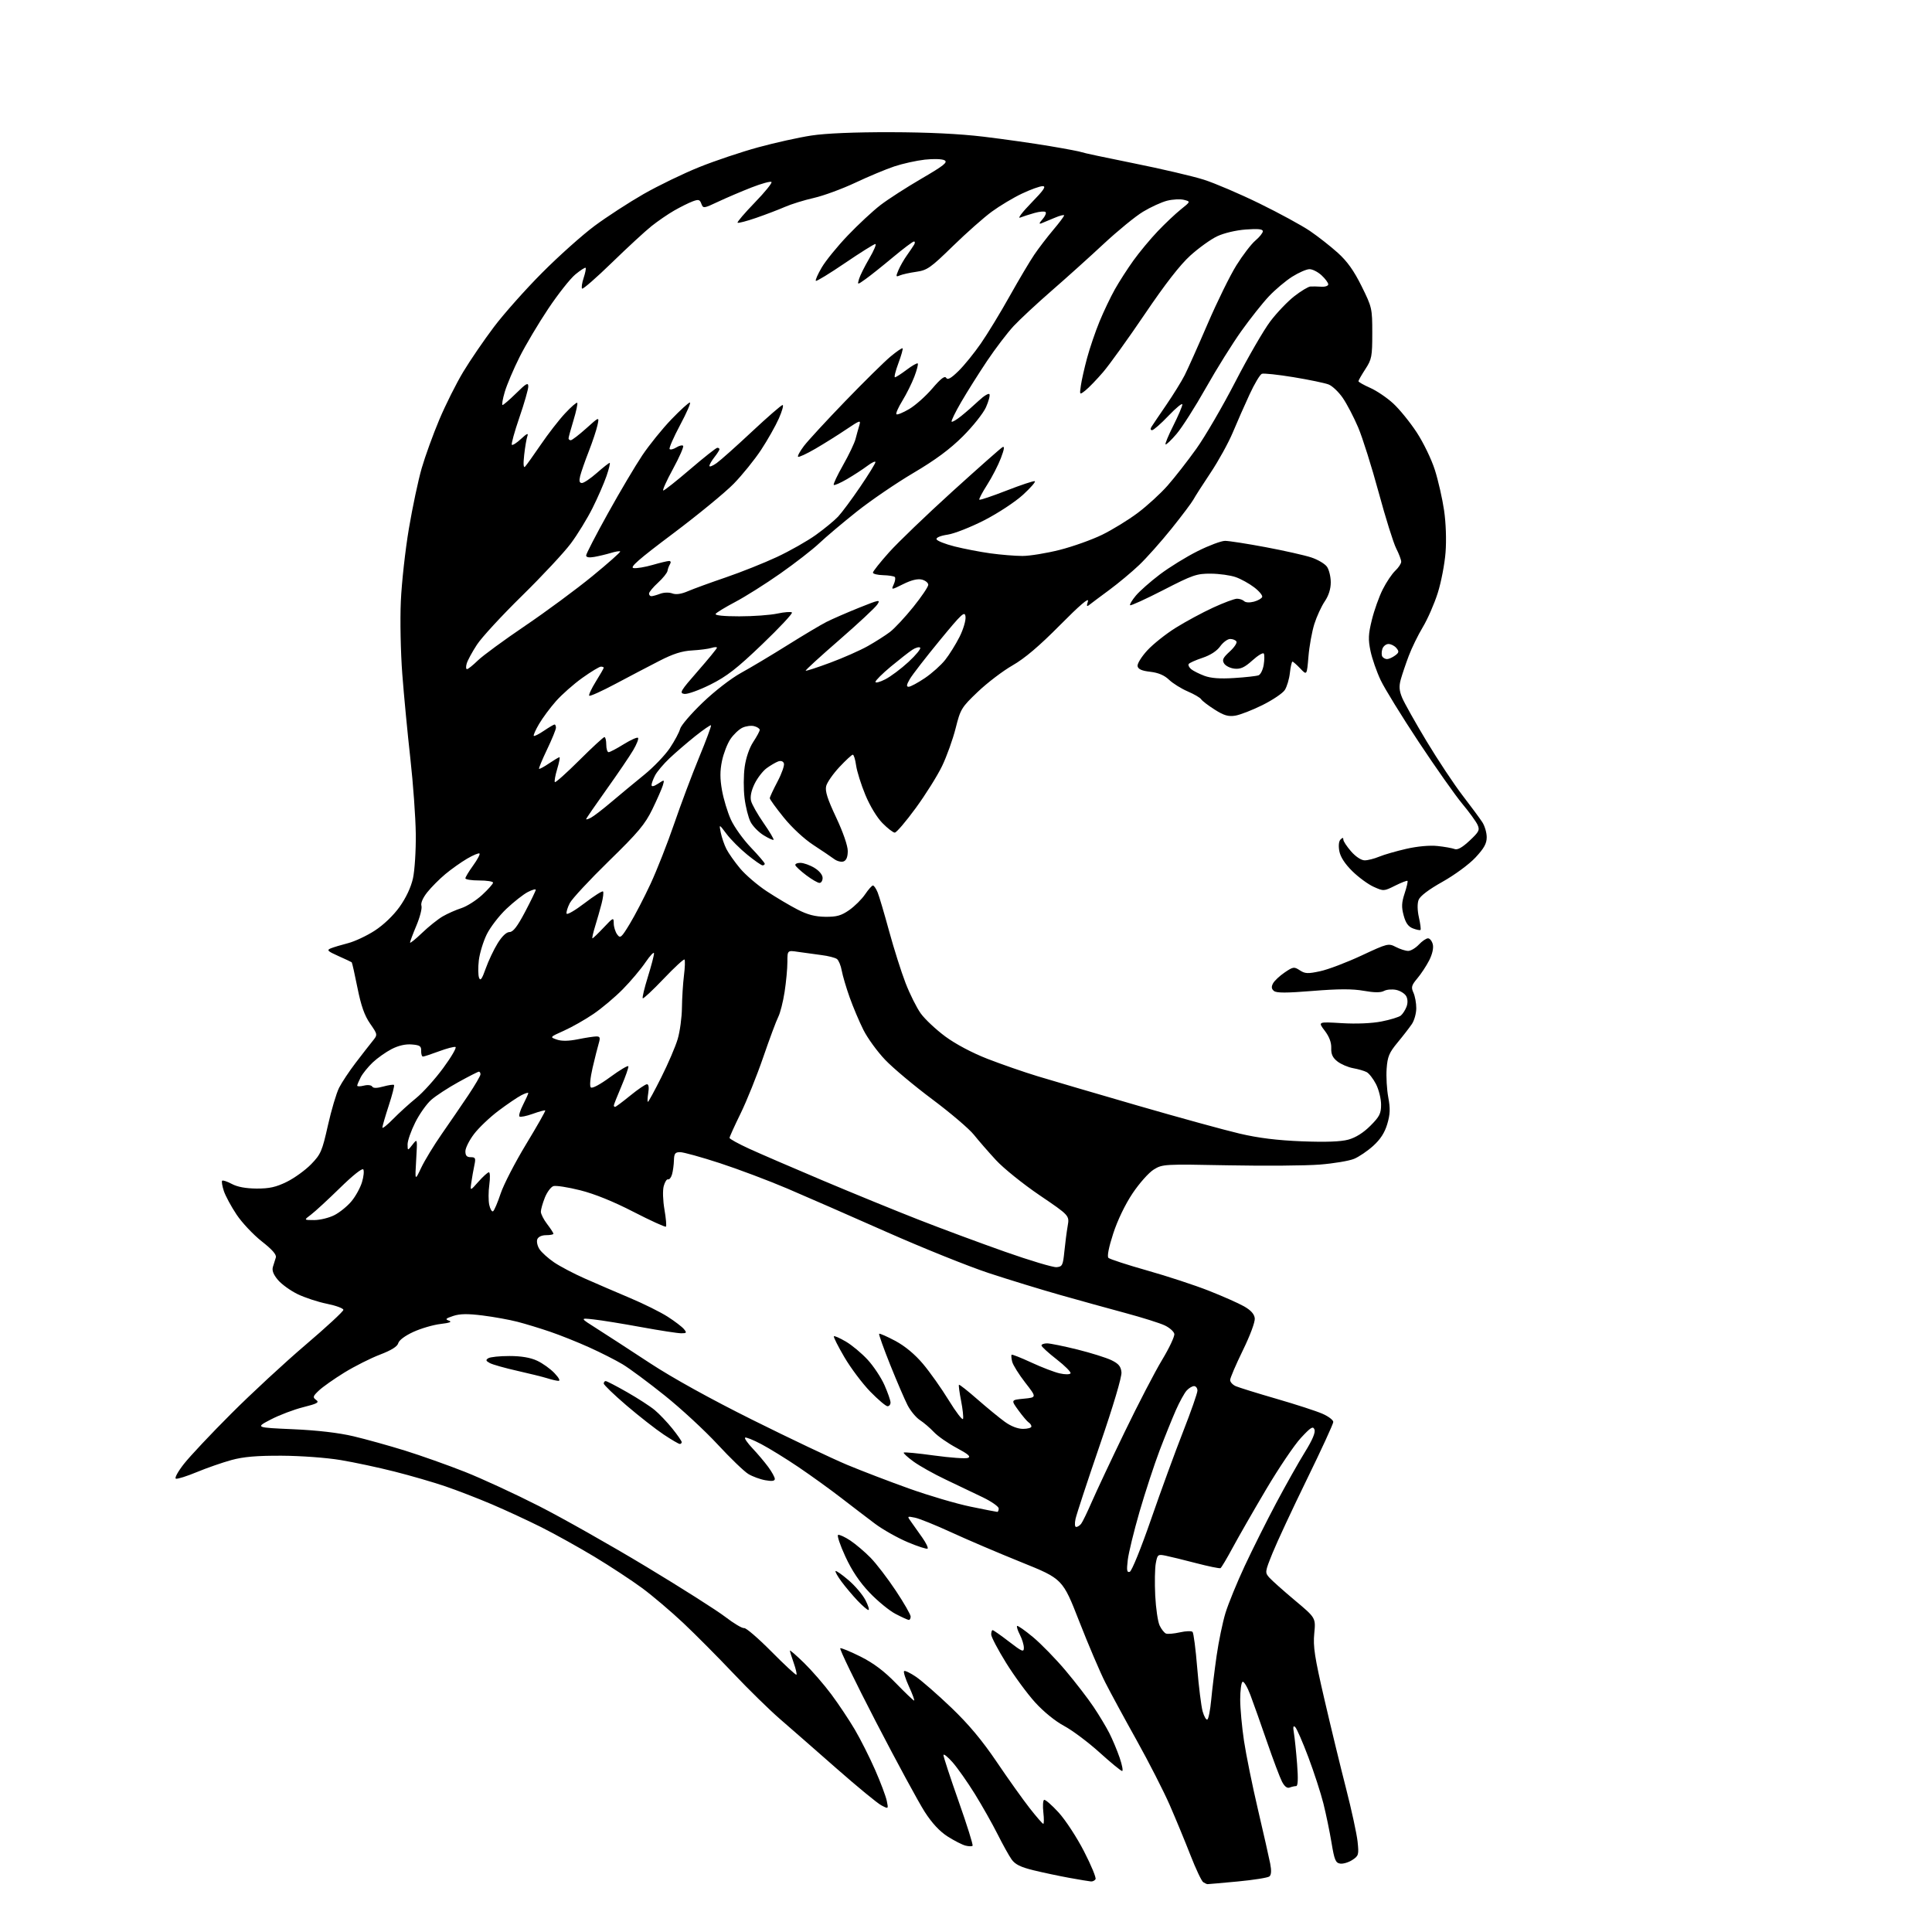 <?xml version="1.0" encoding="UTF-8" standalone="no"?>
<svg 
  version="1.1" 
  xmlns="http://www.w3.org/2000/svg" 
  xmlns:xlink="http://www.w3.org/1999/xlink" 
  xmlns:svg="http://www.w3.org/2000/svg"
  xmlns:rdf="http://www.w3.org/1999/02/22-rdf-syntax-ns#"
  xmlns:cc="http://creativecommons.org/ns#"
  xmlns:dc="http://purl.org/dc/elements/1.1/"
  viewBox="0 0 768 768"
  width="768"
  height="768"
>
<style>svg {background-color: white; }</style>"
<path stroke="none" fill="black" fill-rule="evenodd" d="M480.00,748.98C479.73,748.97 478.97,748.63 478.31,748.21C477.66,747.80 475.37,742.97 473.23,737.48C471.09,731.99 467.37,723.00 464.97,717.50C462.56,712.00 456.65,700.42 451.82,691.77C446.99,683.12 441.38,672.77 439.35,668.77C437.32,664.77 432.67,653.88 429.03,644.57C422.41,627.63 422.41,627.63 405.95,620.99C396.90,617.34 384.40,612.01 378.16,609.13C371.93,606.26 365.41,603.63 363.68,603.29C360.53,602.66 360.53,602.66 362.28,605.08C363.24,606.41 365.21,609.20 366.66,611.27C368.11,613.34 369.05,615.29 368.74,615.59C368.44,615.89 364.89,614.75 360.85,613.05C356.81,611.34 350.96,608.05 347.86,605.73C344.76,603.40 338.69,598.77 334.36,595.42C330.04,592.08 322.43,586.59 317.45,583.22C312.47,579.85 305.76,575.72 302.55,574.03C299.34,572.34 296.47,571.20 296.17,571.50C295.87,571.79 297.22,573.72 299.16,575.77C301.11,577.82 303.89,581.12 305.35,583.09C306.81,585.07 308.00,587.23 308.00,587.89C308.00,588.73 306.87,588.89 304.25,588.42C302.19,588.06 299.14,586.94 297.48,585.94C295.82,584.94 290.31,579.63 285.24,574.15C280.16,568.66 270.72,559.93 264.25,554.75C257.79,549.57 250.25,543.98 247.50,542.33C244.75,540.68 238.77,537.65 234.22,535.60C229.66,533.54 222.69,530.75 218.72,529.40C214.75,528.04 208.91,526.26 205.74,525.44C202.58,524.62 196.35,523.49 191.89,522.93C185.90,522.18 182.85,522.22 180.16,523.11C177.12,524.12 176.85,524.42 178.47,524.99C179.81,525.46 178.78,525.87 175.13,526.30C172.22,526.64 167.36,528.06 164.33,529.45C161.03,530.96 158.61,532.76 158.31,533.94C157.96,535.26 155.60,536.74 151.06,538.48C147.36,539.89 140.99,543.10 136.91,545.60C132.84,548.11 128.28,551.32 126.78,552.74C124.34,555.05 124.23,555.45 125.67,556.50C127.02,557.49 126.18,557.96 120.54,559.38C116.83,560.31 111.03,562.51 107.65,564.27C101.50,567.48 101.50,567.48 116.50,568.14C126.21,568.57 134.67,569.56 140.50,570.94C145.45,572.11 154.68,574.68 161.00,576.64C167.32,578.61 178.03,582.41 184.79,585.08C191.56,587.76 204.80,593.87 214.22,598.67C223.65,603.47 242.80,614.29 256.78,622.72C270.76,631.14 284.97,640.17 288.34,642.76C291.72,645.36 295.08,647.35 295.80,647.19C296.52,647.02 301.40,651.22 306.65,656.52C311.89,661.82 316.37,665.96 316.60,665.73C316.83,665.50 316.34,663.39 315.51,661.03C314.68,658.68 314.00,656.48 314.00,656.16C314.00,655.83 316.53,658.03 319.62,661.03C322.70,664.04 327.58,669.65 330.44,673.50C333.31,677.35 337.51,683.65 339.78,687.50C342.05,691.35 345.68,698.55 347.85,703.50C350.03,708.45 352.11,714.00 352.50,715.83C353.19,719.15 353.19,719.15 350.35,717.65C348.78,716.83 340.75,710.22 332.50,702.97C324.25,695.71 314.12,686.86 310.00,683.29C305.88,679.72 297.53,671.55 291.45,665.12C285.37,658.70 276.44,649.71 271.61,645.16C266.78,640.61 259.44,634.38 255.31,631.32C251.17,628.27 242.65,622.67 236.38,618.88C230.10,615.10 220.58,609.80 215.23,607.12C209.88,604.44 201.00,600.33 195.50,597.98C190.00,595.64 181.68,592.42 177.00,590.83C172.32,589.23 163.29,586.61 156.93,585.00C150.57,583.38 140.89,581.31 135.43,580.40C129.80,579.46 119.65,578.71 112.00,578.67C102.02,578.63 96.80,579.08 92.00,580.39C88.42,581.37 82.24,583.52 78.26,585.17C74.28,586.82 70.53,588.01 69.91,587.80C69.30,587.60 70.72,584.98 73.08,581.97C75.43,578.96 83.91,569.94 91.93,561.93C99.94,553.91 113.25,541.60 121.50,534.57C129.75,527.54 136.50,521.30 136.50,520.69C136.50,520.09 133.57,519.00 130.00,518.28C126.42,517.56 121.16,515.83 118.30,514.44C115.43,513.04 111.91,510.50 110.47,508.78C108.66,506.63 108.05,505.03 108.49,503.59C108.84,502.44 109.36,500.77 109.65,499.88C110.00,498.77 108.25,496.75 104.05,493.46C100.69,490.81 96.18,486.03 94.05,482.83C91.91,479.63 89.63,475.40 88.98,473.44C88.33,471.47 88.03,469.64 88.31,469.36C88.59,469.08 90.32,469.66 92.16,470.64C94.36,471.82 97.72,472.44 102.00,472.47C107.09,472.49 109.70,471.91 114.00,469.80C117.03,468.31 121.38,465.16 123.68,462.80C127.53,458.83 128.05,457.63 130.35,447.37C131.72,441.25 133.73,434.50 134.81,432.37C135.90,430.24 138.85,425.80 141.37,422.50C143.89,419.20 146.90,415.33 148.06,413.90C150.17,411.30 150.17,411.30 147.12,406.90C144.89,403.68 143.54,399.85 142.09,392.64C141.01,387.22 139.98,382.66 139.81,382.52C139.64,382.38 137.25,381.26 134.50,380.03C130.20,378.11 129.78,377.68 131.50,376.98C132.60,376.54 135.67,375.61 138.33,374.93C140.99,374.25 145.77,372.01 148.95,369.95C152.46,367.68 156.34,363.97 158.82,360.52C161.40,356.91 163.36,352.74 164.16,349.16C164.85,346.05 165.36,338.10 165.28,331.50C165.20,324.90 164.23,311.40 163.12,301.50C162.01,291.60 160.57,276.52 159.92,268.00C159.26,259.35 159.00,246.53 159.34,239.00C159.67,231.57 161.11,218.58 162.54,210.12C163.97,201.65 166.26,190.85 167.63,186.12C169.00,181.38 172.16,172.68 174.64,166.79C177.13,160.89 181.41,152.34 184.16,147.79C186.91,143.23 192.38,135.22 196.32,130.00C200.25,124.78 208.88,115.07 215.49,108.44C222.09,101.80 231.48,93.42 236.34,89.80C241.21,86.19 249.98,80.49 255.84,77.13C261.71,73.78 271.64,68.97 277.93,66.44C284.21,63.91 294.79,60.36 301.43,58.55C308.07,56.74 317.55,54.63 322.50,53.88C328.24,53.00 339.66,52.52 354.00,52.55C368.87,52.58 381.42,53.19 391.00,54.34C398.98,55.30 410.87,56.99 417.43,58.10C424.00,59.20 429.65,60.29 430.00,60.50C430.35,60.72 439.63,62.69 450.62,64.90C461.61,67.10 474.18,70.04 478.55,71.43C482.92,72.82 492.89,77.08 500.70,80.91C508.51,84.73 517.51,89.63 520.70,91.80C523.89,93.97 528.86,97.86 531.75,100.46C535.54,103.87 538.17,107.55 541.25,113.76C545.40,122.15 545.50,122.58 545.50,132.42C545.50,141.72 545.29,142.83 542.75,146.73C541.24,149.06 540.00,151.22 540.00,151.54C540.00,151.85 542.09,153.04 544.64,154.17C547.19,155.29 551.32,158.08 553.80,160.36C556.29,162.64 560.50,167.82 563.16,171.87C565.85,175.98 569.06,182.62 570.41,186.89C571.74,191.10 573.38,198.31 574.05,202.92C574.77,207.87 575.01,214.68 574.63,219.60C574.28,224.17 572.89,231.42 571.53,235.71C570.18,239.99 567.51,246.09 565.61,249.25C563.71,252.41 561.18,257.58 559.99,260.75C558.80,263.91 557.38,268.11 556.83,270.09C556.07,272.85 556.20,274.54 557.39,277.40C558.25,279.44 562.61,287.21 567.09,294.66C571.58,302.11 578.00,311.79 581.37,316.18C584.74,320.57 588.29,325.36 589.24,326.83C590.20,328.30 590.99,330.98 590.99,332.79C591.00,335.32 589.95,337.20 586.51,340.89C583.99,343.59 578.24,347.81 573.42,350.52C567.91,353.61 564.50,356.20 563.92,357.72C563.36,359.18 563.41,361.86 564.04,364.68C564.61,367.20 564.89,369.44 564.67,369.66C564.46,369.88 563.11,369.61 561.69,369.07C559.82,368.36 558.79,366.93 557.98,363.91C557.07,360.56 557.15,358.82 558.36,355.14C559.20,352.61 559.71,350.37 559.50,350.17C559.30,349.96 557.09,350.82 554.59,352.06C550.12,354.30 550.00,354.30 546.05,352.52C543.84,351.53 540.02,348.72 537.55,346.29C534.62,343.40 532.84,340.65 532.41,338.36C532.01,336.23 532.19,334.41 532.87,333.73C533.71,332.89 534.00,332.90 534.00,333.77C534.00,334.41 535.40,336.52 537.10,338.47C538.95,340.57 541.13,342.00 542.48,342.00C543.73,342.00 546.33,341.34 548.24,340.54C550.16,339.74 555.02,338.34 559.05,337.42C563.48,336.41 568.36,335.97 571.43,336.30C574.22,336.59 577.26,337.14 578.20,337.50C579.37,337.97 581.22,336.94 584.16,334.20C587.95,330.65 588.30,329.96 587.34,327.86C586.75,326.56 584.02,322.80 581.27,319.50C578.52,316.20 570.75,305.18 564.00,295.00C557.26,284.82 550.44,273.76 548.85,270.41C547.26,267.06 545.44,261.84 544.80,258.80C543.84,254.18 543.92,252.14 545.34,246.39C546.27,242.60 548.21,237.16 549.66,234.29C551.10,231.42 553.35,228.08 554.64,226.87C555.94,225.65 557.00,224.04 557.00,223.29C557.00,222.53 556.11,220.17 555.02,218.03C553.92,215.89 550.78,205.85 548.03,195.71C545.28,185.57 541.62,173.95 539.89,169.89C538.16,165.82 535.41,160.56 533.78,158.19C532.16,155.82 529.63,153.42 528.16,152.84C526.70,152.27 520.43,150.96 514.23,149.94C508.03,148.92 502.36,148.31 501.61,148.59C500.87,148.88 498.66,152.58 496.71,156.81C494.75,161.04 491.75,167.85 490.04,171.95C488.32,176.05 484.35,183.25 481.21,187.95C478.07,192.65 475.00,197.45 474.39,198.60C473.77,199.76 469.88,204.94 465.74,210.10C461.59,215.27 455.79,221.79 452.85,224.59C449.91,227.39 444.57,231.84 441.00,234.48C437.43,237.11 433.87,239.77 433.11,240.38C431.96,241.29 431.85,241.04 432.48,238.99C432.98,237.35 429.20,240.58 421.36,248.50C413.12,256.82 407.34,261.73 402.50,264.50C398.65,266.70 392.45,271.43 388.70,275.00C382.18,281.22 381.81,281.84 379.88,289.50C378.77,293.90 376.35,300.65 374.50,304.50C372.65,308.35 367.92,315.89 364.00,321.25C360.08,326.61 356.34,330.99 355.68,330.98C355.03,330.97 352.82,329.27 350.78,327.19C348.59,324.97 345.79,320.33 343.98,315.95C342.28,311.85 340.64,306.59 340.31,304.25C339.99,301.91 339.40,300.00 339.00,300.00C338.60,300.00 336.21,302.21 333.68,304.91C331.15,307.62 328.78,311.02 328.42,312.47C327.92,314.45 328.91,317.58 332.38,324.95C335.13,330.79 337.00,336.20 337.00,338.28C337.00,340.61 336.45,342.00 335.35,342.42C334.45,342.77 332.76,342.35 331.60,341.49C330.45,340.63 326.71,338.11 323.30,335.88C319.68,333.52 314.78,328.97 311.55,324.97C308.50,321.20 306.00,317.75 306.00,317.30C306.00,316.86 307.39,313.88 309.08,310.67C310.77,307.46 311.91,304.21 311.61,303.44C311.28,302.57 310.40,302.29 309.29,302.70C308.30,303.07 306.26,304.27 304.75,305.37C303.23,306.48 301.08,309.28 299.95,311.59C298.63,314.32 298.14,316.71 298.56,318.37C298.91,319.78 301.16,323.74 303.55,327.18C305.94,330.62 307.72,333.61 307.50,333.83C307.28,334.05 305.50,333.23 303.53,332.02C301.56,330.80 299.23,328.42 298.36,326.72C297.48,325.03 296.40,320.76 295.97,317.24C295.53,313.72 295.56,308.13 296.03,304.81C296.54,301.18 297.90,297.24 299.44,294.91C300.85,292.78 302.00,290.64 302.00,290.14C302.00,289.64 301.01,288.97 299.80,288.66C298.59,288.34 296.47,288.63 295.09,289.29C293.71,289.96 291.57,291.99 290.35,293.81C289.12,295.63 287.61,299.54 287.00,302.49C286.18,306.45 286.18,309.52 287.01,314.18C287.63,317.66 289.21,322.88 290.53,325.78C291.84,328.69 295.41,333.68 298.46,336.87C301.51,340.07 304.00,342.98 304.00,343.34C304.00,343.70 303.61,344.00 303.13,344.00C302.66,344.00 299.92,342.09 297.04,339.75C294.16,337.41 290.46,333.70 288.81,331.50C285.81,327.50 285.81,327.50 286.52,331.00C286.92,332.93 287.92,335.85 288.76,337.50C289.59,339.15 292.03,342.61 294.18,345.19C296.32,347.76 301.10,351.86 304.79,354.29C308.48,356.72 313.98,359.99 317.00,361.54C321.01,363.61 324.01,364.39 328.08,364.44C332.61,364.49 334.41,363.98 337.58,361.77C339.74,360.26 342.57,357.45 343.88,355.52C345.19,353.58 346.60,352.00 347.01,352.00C347.42,352.00 348.26,353.24 348.88,354.75C349.49,356.26 351.54,363.18 353.43,370.12C355.32,377.05 358.26,386.34 359.97,390.76C361.67,395.17 364.41,400.64 366.05,402.91C367.70,405.18 372.07,409.28 375.77,412.02C379.86,415.04 386.42,418.52 392.50,420.89C398.00,423.03 407.00,426.16 412.50,427.83C418.00,429.50 435.89,434.75 452.25,439.49C468.62,444.23 486.85,449.24 492.75,450.62C500.29,452.39 507.68,453.30 517.50,453.69C527.01,454.06 532.94,453.85 535.98,453.02C538.90,452.22 541.95,450.31 544.73,447.53C548.39,443.87 549.00,442.67 549.00,439.09C549.00,436.80 548.10,433.15 547.00,430.99C545.89,428.83 544.21,426.66 543.25,426.17C542.29,425.67 539.86,424.97 537.85,424.61C535.84,424.24 533.05,423.04 531.63,421.93C529.73,420.43 529.10,419.05 529.19,416.59C529.27,414.39 528.40,412.09 526.60,409.72C523.88,406.15 523.88,406.15 533.37,406.72C539.23,407.07 545.29,406.81 549.18,406.05C552.66,405.37 556.11,404.31 556.85,403.70C557.60,403.08 558.61,401.52 559.10,400.23C559.66,398.78 559.62,397.16 559.01,396.02C558.46,395.00 556.69,393.87 555.07,393.51C553.44,393.16 551.24,393.33 550.18,393.90C548.83,394.63 546.35,394.61 542.06,393.85C537.56,393.06 532.07,393.08 521.83,393.91C511.36,394.76 507.42,394.76 506.41,393.92C505.42,393.10 505.32,392.28 506.05,390.91C506.60,389.88 508.67,387.93 510.66,386.58C514.05,384.28 514.42,384.23 516.69,385.71C518.77,387.08 519.89,387.13 524.80,386.07C527.94,385.40 535.30,382.60 541.18,379.86C551.58,375.00 551.93,374.91 554.88,376.44C556.54,377.30 558.74,378.00 559.78,378.00C560.81,378.00 562.71,376.87 564.00,375.50C565.29,374.12 566.94,373.00 567.66,373.00C568.37,373.00 569.23,374.07 569.56,375.38C569.93,376.85 569.37,379.31 568.13,381.75C567.01,383.94 564.89,387.17 563.41,388.92C561.09,391.68 560.88,392.44 561.86,394.60C562.49,395.97 563.00,398.76 562.99,400.80C562.99,402.83 562.20,405.66 561.24,407.08C560.28,408.49 557.73,411.80 555.56,414.41C552.21,418.46 551.55,420.02 551.21,424.84C550.98,427.95 551.28,433.07 551.86,436.21C552.70,440.72 552.61,442.95 551.45,446.85C550.44,450.27 548.73,452.91 545.88,455.49C543.63,457.53 540.20,459.86 538.26,460.66C536.32,461.47 530.19,462.50 524.62,462.94C519.05,463.38 502.73,463.51 488.34,463.23C462.69,462.73 462.12,462.76 458.62,464.92C456.66,466.13 452.88,470.39 450.21,474.38C447.26,478.79 444.24,485.06 442.52,490.36C440.76,495.77 440.03,499.43 440.62,500.02C441.13,500.53 448.06,502.79 456.01,505.04C463.96,507.28 474.97,510.90 480.48,513.07C485.99,515.24 492.30,518.03 494.50,519.28C497.23,520.83 498.59,522.34 498.79,524.03C498.96,525.46 496.96,530.84 494.04,536.81C491.27,542.49 489.00,547.78 489.00,548.58C489.00,549.39 490.01,550.49 491.25,551.03C492.49,551.57 499.80,553.84 507.50,556.07C515.20,558.30 523.41,560.97 525.75,562.01C528.09,563.04 530.00,564.50 530.00,565.25C530.00,566.00 525.28,576.26 519.51,588.06C513.75,599.85 507.62,613.00 505.89,617.28C502.80,624.93 502.78,625.10 504.62,627.17C505.66,628.32 510.22,632.39 514.77,636.20C523.04,643.13 523.04,643.13 522.44,649.32C521.93,654.50 522.58,658.72 526.47,675.50C529.02,686.50 532.90,702.48 535.09,711.00C537.28,719.52 539.33,729.00 539.66,732.06C540.21,737.27 540.08,737.72 537.56,739.37C536.09,740.33 533.92,740.98 532.75,740.81C530.92,740.54 530.44,739.39 529.30,732.50C528.57,728.10 527.12,721.10 526.08,716.94C525.04,712.79 522.34,704.48 520.08,698.48C517.82,692.48 515.48,687.11 514.87,686.54C514.07,685.79 513.93,686.47 514.36,689.00C514.68,690.92 515.25,696.44 515.62,701.25C516.08,707.20 515.95,710.00 515.23,710.00C514.64,710.00 513.48,710.26 512.65,710.58C511.65,710.96 510.61,710.16 509.60,708.20C508.76,706.57 506.08,699.45 503.64,692.37C501.20,685.29 498.23,676.91 497.03,673.74C495.83,670.57 494.43,668.23 493.92,668.55C493.42,668.86 493.00,672.02 493.00,675.57C493.00,679.11 493.68,686.53 494.51,692.05C495.34,697.56 497.83,709.82 500.05,719.29C502.27,728.75 504.45,738.41 504.91,740.74C505.47,743.60 505.37,745.28 504.61,745.91C503.99,746.42 498.32,747.32 491.99,747.92C485.67,748.51 480.27,748.99 480.00,748.98zM433.69,747.91C433.04,747.86 429.16,747.22 425.09,746.48C421.01,745.74 414.59,744.38 410.83,743.46C405.68,742.20 403.52,741.13 402.12,739.14C401.09,737.69 398.58,733.16 396.53,729.08C394.48,725.00 390.41,717.80 387.49,713.08C384.56,708.36 380.57,702.70 378.63,700.50C376.68,698.30 375.06,697.03 375.04,697.67C375.02,698.31 377.73,706.57 381.06,716.02C384.40,725.47 386.90,733.44 386.61,733.72C386.33,734.01 385.06,733.98 383.80,733.66C382.53,733.34 379.36,731.72 376.74,730.06C373.55,728.03 370.53,724.79 367.61,720.27C365.21,716.54 356.48,700.45 348.22,684.50C339.96,668.55 333.57,655.36 334.02,655.19C334.46,655.03 338.13,656.55 342.17,658.57C347.29,661.15 351.51,664.32 356.17,669.13C359.85,672.91 363.08,676.00 363.37,676.00C363.66,676.00 362.74,673.50 361.34,670.44C359.94,667.38 359.06,664.61 359.38,664.29C359.70,663.97 361.86,665.01 364.19,666.60C366.51,668.20 372.82,673.71 378.20,678.86C385.09,685.46 390.40,691.81 396.19,700.36C400.70,707.04 406.60,715.31 409.29,718.75C411.98,722.19 414.43,725.00 414.72,725.00C415.02,725.00 415.03,722.97 414.75,720.48C414.47,718.00 414.59,715.75 415.02,715.49C415.45,715.22 418.04,717.46 420.78,720.45C423.54,723.47 428.07,730.39 430.93,735.97C433.78,741.50 435.83,746.47 435.49,747.01C435.16,747.56 434.35,747.96 433.69,747.91zM446.06,704.00C445.60,704.00 441.55,700.67 437.05,696.60C432.55,692.54 426.22,687.80 422.99,686.08C419.49,684.21 414.84,680.43 411.47,676.72C408.37,673.30 403.17,666.23 399.93,661.00C396.69,655.77 394.03,650.71 394.02,649.75C394.01,648.79 394.26,648.00 394.58,648.00C394.89,648.00 397.82,650.05 401.08,652.56C406.33,656.60 407.00,656.88 407.00,655.01C407.00,653.85 406.29,651.53 405.43,649.86C404.56,648.18 404.06,646.61 404.31,646.35C404.56,646.10 407.41,648.09 410.64,650.78C413.86,653.46 419.69,659.45 423.59,664.08C427.49,668.71 432.49,675.20 434.70,678.50C436.91,681.80 439.74,686.50 440.98,688.95C442.23,691.40 444.07,695.79 445.07,698.70C446.07,701.62 446.52,704.00 446.06,704.00zM479.95,683.53C480.42,683.24 481.10,679.74 481.47,675.75C481.84,671.76 482.81,663.86 483.62,658.20C484.43,652.53 486.02,644.88 487.14,641.20C488.27,637.51 491.71,629.10 494.79,622.50C497.87,615.90 503.50,604.65 507.30,597.50C511.10,590.35 516.24,581.24 518.71,577.25C521.72,572.40 522.98,569.41 522.52,568.25C521.95,566.79 521.06,567.34 517.09,571.63C514.48,574.45 508.26,583.68 503.26,592.13C498.26,600.58 492.29,610.98 490.00,615.24C487.71,619.50 485.53,623.15 485.17,623.36C484.80,623.56 480.45,622.67 475.50,621.38C470.55,620.09 465.07,618.75 463.32,618.40C460.29,617.79 460.10,617.93 459.45,621.41C459.07,623.42 458.97,629.22 459.22,634.28C459.48,639.35 460.26,644.71 460.98,646.19C461.69,647.68 462.83,649.10 463.51,649.37C464.20,649.63 466.68,649.41 469.04,648.88C471.39,648.35 473.65,648.27 474.06,648.71C474.47,649.14 475.31,655.58 475.91,663.00C476.52,670.42 477.49,678.20 478.06,680.28C478.64,682.35 479.49,683.82 479.95,683.53zM361.25,643.95C360.84,643.93 358.48,642.85 356.00,641.56C353.52,640.27 348.89,636.47 345.69,633.12C341.71,628.94 338.67,624.42 336.05,618.76C333.95,614.22 332.65,610.34 333.16,610.15C333.68,609.96 335.85,610.96 337.99,612.37C340.12,613.79 343.76,616.87 346.06,619.22C348.36,621.57 352.89,627.49 356.12,632.36C359.36,637.23 362.00,641.84 362.00,642.61C362.00,643.37 361.66,643.98 361.25,643.95zM345.22,640.00C344.77,640.00 342.81,638.31 340.85,636.25C338.90,634.19 336.05,630.80 334.51,628.72C332.98,626.65 331.91,624.75 332.15,624.52C332.38,624.29 334.71,625.92 337.32,628.16C339.93,630.39 342.96,633.97 344.05,636.11C345.15,638.25 345.67,640.00 345.22,640.00zM449.09,624.82C449.89,624.56 453.57,615.49 457.57,603.93C461.46,592.69 467.20,576.99 470.32,569.04C473.44,561.08 476.00,553.77 476.00,552.79C476.00,551.80 475.39,551.00 474.65,551.00C473.92,551.00 472.58,551.80 471.70,552.78C470.81,553.77 468.89,557.25 467.44,560.53C465.99,563.82 463.06,571.08 460.93,576.67C458.81,582.27 455.23,593.19 452.98,600.94C450.74,608.68 448.63,617.33 448.30,620.15C447.81,624.28 447.96,625.18 449.09,624.82zM427.80,607.00C428.32,607.00 429.21,606.44 429.76,605.75C430.31,605.06 432.22,601.12 434.01,597.00C435.81,592.88 441.66,580.42 447.03,569.32C452.39,558.22 459.11,545.28 461.96,540.56C464.81,535.84 466.99,531.20 466.81,530.24C466.62,529.29 464.90,527.76 462.98,526.86C461.06,525.95 454.09,523.76 447.49,521.98C440.90,520.21 429.20,516.97 421.50,514.79C413.80,512.61 400.98,508.68 393.00,506.05C385.02,503.42 366.80,496.09 352.50,489.76C338.20,483.42 320.43,475.65 313.00,472.48C305.57,469.32 293.48,464.76 286.12,462.36C278.76,459.96 271.67,458.00 270.37,458.00C268.38,458.00 267.98,458.53 267.90,461.25C267.85,463.04 267.51,465.54 267.15,466.81C266.79,468.08 266.08,468.98 265.57,468.81C265.06,468.64 264.28,469.85 263.84,471.50C263.38,473.20 263.51,477.22 264.13,480.80C264.73,484.27 265.00,487.33 264.72,487.61C264.45,487.88 258.65,485.24 251.84,481.74C243.86,477.62 236.33,474.58 230.63,473.15C225.77,471.93 220.98,471.19 219.99,471.50C219.00,471.82 217.47,473.87 216.59,476.06C215.72,478.25 215.00,480.78 215.00,481.68C215.00,482.58 216.12,484.79 217.50,486.59C218.88,488.39 220.00,490.12 220.00,490.43C220.00,490.74 218.70,491.00 217.11,491.00C215.35,491.00 213.97,491.64 213.58,492.64C213.24,493.54 213.63,495.32 214.46,496.58C215.29,497.85 217.89,500.19 220.23,501.79C222.58,503.39 228.10,506.30 232.50,508.24C236.90,510.19 244.96,513.66 250.41,515.96C255.87,518.26 262.62,521.61 265.41,523.41C268.21,525.20 271.12,527.42 271.87,528.33C273.09,529.81 272.96,530.00 270.79,530.00C269.43,530.00 262.29,528.90 254.91,527.55C247.54,526.20 239.03,524.82 236.00,524.49C230.50,523.88 230.50,523.88 237.31,528.19C241.05,530.56 250.50,536.70 258.31,541.83C267.29,547.73 282.31,556.05 299.22,564.47C313.92,571.79 330.80,579.80 336.72,582.28C342.65,584.75 353.82,589.03 361.54,591.78C369.26,594.54 380.14,597.74 385.73,598.90C391.31,600.05 396.14,601.00 396.44,601.00C396.75,601.00 397.00,600.39 397.00,599.64C397.00,598.89 394.19,596.91 390.75,595.24C387.31,593.57 380.68,590.40 376.00,588.19C371.32,585.98 365.55,582.74 363.16,581.01C360.77,579.27 359.01,577.66 359.25,577.42C359.49,577.18 364.94,577.70 371.37,578.59C377.80,579.47 383.82,579.90 384.76,579.54C386.05,579.04 384.94,578.06 380.24,575.55C376.82,573.72 372.77,570.90 371.26,569.29C369.74,567.67 367.24,565.53 365.69,564.52C364.15,563.52 361.94,560.85 360.78,558.60C359.62,556.34 356.51,549.12 353.87,542.54C351.24,535.97 349.26,530.41 349.47,530.20C349.68,529.98 352.56,531.25 355.86,533.00C359.73,535.07 363.63,538.30 366.87,542.13C369.62,545.38 374.25,551.92 377.15,556.65C380.05,561.37 382.60,564.70 382.82,564.03C383.04,563.37 382.69,560.12 382.04,556.81C381.39,553.51 381.01,550.65 381.20,550.47C381.39,550.28 384.68,552.88 388.52,556.24C392.36,559.60 397.26,563.62 399.40,565.17C401.83,566.94 404.56,568.00 406.65,568.00C408.49,568.00 410.00,567.58 410.00,567.06C410.00,566.54 409.52,565.82 408.93,565.46C408.35,565.10 406.51,562.93 404.85,560.65C401.84,556.50 401.84,556.50 406.99,556.00C412.13,555.50 412.13,555.50 407.55,549.61C405.03,546.37 402.70,542.63 402.36,541.31C402.03,539.99 401.93,538.74 402.13,538.53C402.34,538.33 405.87,539.72 409.99,541.63C414.11,543.54 419.17,545.48 421.25,545.94C423.34,546.42 425.25,546.41 425.55,545.93C425.84,545.45 423.36,542.95 420.04,540.37C416.72,537.79 414.00,535.30 414.00,534.84C414.00,534.38 415.01,534.01 416.25,534.01C417.49,534.02 422.93,535.13 428.34,536.47C433.75,537.82 439.83,539.73 441.84,540.71C444.68,542.10 445.57,543.17 445.80,545.51C445.97,547.34 442.59,558.74 437.17,574.51C432.27,588.80 427.94,601.96 427.55,603.75C427.14,605.65 427.24,607.00 427.80,607.00zM270.23,574.00C269.80,574.00 266.92,572.31 263.82,570.25C260.72,568.19 254.09,563.00 249.09,558.73C244.09,554.45 240.00,550.51 240.00,549.98C240.00,549.44 240.35,549.00 240.77,549.00C241.20,549.00 245.01,550.97 249.24,553.39C253.48,555.80 258.41,558.99 260.22,560.49C262.02,561.98 265.18,565.29 267.24,567.85C269.30,570.41 270.98,572.84 270.99,573.25C271.00,573.66 270.65,574.00 270.23,574.00zM352.80,559.00C352.14,559.00 349.04,556.37 345.91,553.16C342.79,549.94 338.16,543.78 335.64,539.47C333.11,535.15 331.24,531.43 331.48,531.19C331.72,530.95 333.87,531.90 336.26,533.31C338.66,534.71 342.54,537.95 344.89,540.50C347.25,543.05 350.26,547.60 351.59,550.60C352.91,553.60 354.00,556.72 354.00,557.53C354.00,558.34 353.46,559.00 352.80,559.00zM221.94,548.91C221.15,548.87 219.15,548.40 217.50,547.87C215.85,547.35 210.50,546.02 205.61,544.92C200.72,543.82 195.82,542.44 194.73,541.85C193.12,540.99 193.00,540.61 194.11,539.91C194.88,539.43 198.65,539.03 202.50,539.04C207.19,539.04 210.82,539.65 213.50,540.90C215.70,541.91 218.82,544.15 220.44,545.87C222.26,547.81 222.83,548.97 221.94,548.91zM420.00,503.72C422.29,503.52 422.55,502.99 423.10,497.50C423.43,494.20 424.02,489.63 424.42,487.34C425.14,483.19 425.14,483.19 413.27,475.14C406.74,470.71 398.94,464.44 395.95,461.20C392.95,457.96 388.98,453.39 387.12,451.06C385.26,448.73 377.83,442.40 370.62,437.01C363.40,431.62 354.96,424.55 351.86,421.29C348.76,418.04 344.88,412.71 343.24,409.44C341.59,406.17 339.13,400.35 337.76,396.50C336.39,392.65 334.97,387.86 334.61,385.85C334.25,383.84 333.40,381.77 332.72,381.24C332.05,380.71 329.25,379.99 326.50,379.65C323.75,379.30 319.59,378.73 317.25,378.38C313.00,377.74 313.00,377.74 313.00,382.43C313.00,385.01 312.50,390.35 311.89,394.31C311.28,398.26 310.14,402.74 309.36,404.25C308.58,405.77 305.90,412.97 303.40,420.25C300.90,427.54 296.86,437.58 294.43,442.56C291.99,447.54 290.00,451.94 290.00,452.33C290.00,452.73 293.49,454.65 297.75,456.61C302.01,458.56 315.18,464.25 327.00,469.24C338.82,474.23 355.93,481.23 365.00,484.78C374.07,488.34 389.60,494.10 399.50,497.59C409.40,501.08 418.62,503.84 420.00,503.72zM124.90,485.00C127.20,485.00 130.82,484.11 132.94,483.03C135.07,481.94 138.14,479.44 139.76,477.47C141.39,475.50 143.25,472.10 143.90,469.92C144.56,467.74 144.79,465.47 144.42,464.87C144.02,464.23 140.25,467.22 135.13,472.24C130.38,476.88 125.20,481.66 123.62,482.84C120.73,485.00 120.73,485.00 124.90,485.00zM196.00,481.50C196.47,481.21 197.82,478.05 199.01,474.47C200.20,470.89 204.76,462.06 209.13,454.85C213.50,447.64 216.93,441.60 216.75,441.42C216.57,441.24 214.33,441.85 211.77,442.77C209.21,443.69 206.83,444.16 206.49,443.82C206.14,443.48 206.79,441.37 207.93,439.14C209.07,436.91 210.00,434.83 210.00,434.51C210.00,434.20 208.74,434.60 207.21,435.39C205.67,436.19 201.60,438.95 198.16,441.54C194.72,444.12 190.36,448.27 188.46,450.76C186.56,453.25 185.00,456.35 185.00,457.64C185.00,459.38 185.56,460.00 187.12,460.00C189.00,460.00 189.17,460.39 188.56,463.25C188.18,465.04 187.64,468.07 187.37,470.00C186.86,473.50 186.86,473.50 190.18,469.75C192.01,467.69 193.88,466.00 194.34,466.00C194.81,466.00 194.88,468.23 194.51,470.96C194.13,473.69 194.12,477.29 194.49,478.97C194.86,480.65 195.54,481.78 196.00,481.50zM167.43,464.21C168.80,461.31 172.50,455.23 175.65,450.71C178.80,446.20 183.54,439.26 186.19,435.31C188.83,431.35 191.00,427.64 191.00,427.06C191.00,426.47 190.72,426.00 190.37,426.00C190.03,426.00 186.37,427.86 182.25,430.14C178.13,432.41 173.26,435.59 171.43,437.20C169.59,438.81 166.72,442.87 165.05,446.22C163.37,449.58 162.01,453.49 162.02,454.91C162.04,457.50 162.04,457.50 163.99,455.00C165.94,452.50 165.94,452.50 165.44,461.00C164.93,469.50 164.93,469.50 167.43,464.21zM156.25,444.84C158.59,442.45 162.72,438.70 165.43,436.50C168.14,434.30 173.00,428.91 176.22,424.51C179.45,420.12 181.62,416.37 181.06,416.19C180.49,416.00 177.53,416.78 174.48,417.92C171.42,419.06 168.57,420.00 168.13,420.00C167.70,420.00 167.38,418.99 167.42,417.75C167.49,415.85 166.91,415.45 163.68,415.19C161.21,414.98 158.38,415.63 155.68,417.02C153.38,418.21 150.00,420.60 148.16,422.34C146.33,424.08 144.19,426.72 143.41,428.20C142.64,429.69 142.00,431.20 142.00,431.56C142.00,431.92 143.19,431.92 144.66,431.55C146.15,431.17 147.59,431.34 147.95,431.92C148.39,432.63 149.77,432.62 152.39,431.90C154.48,431.33 156.39,431.05 156.63,431.29C156.87,431.54 155.93,435.23 154.53,439.49C153.14,443.76 152.00,447.69 152.00,448.22C152.00,448.75 153.91,447.23 156.25,444.84zM244.51,440.00C244.80,440.00 247.51,437.98 250.55,435.50C253.59,433.02 256.57,431.00 257.17,431.00C257.86,431.00 258.05,432.29 257.69,434.50C257.38,436.43 257.32,438.00 257.55,438.00C257.79,438.00 260.19,433.61 262.88,428.23C265.58,422.86 268.51,416.03 269.39,413.05C270.28,410.07 271.04,404.46 271.08,400.57C271.13,396.68 271.49,390.90 271.89,387.72C272.29,384.54 272.38,381.71 272.10,381.43C271.81,381.15 268.07,384.60 263.78,389.11C259.48,393.62 255.76,397.09 255.50,396.84C255.25,396.58 256.15,392.80 257.50,388.44C258.86,384.07 259.98,379.83 259.98,379.01C259.99,378.20 258.48,379.77 256.61,382.51C254.75,385.26 250.69,390.08 247.59,393.22C244.50,396.37 239.24,400.80 235.91,403.06C232.58,405.33 227.30,408.32 224.17,409.72C218.50,412.27 218.50,412.27 221.35,413.25C223.28,413.92 226.01,413.87 229.77,413.12C232.83,412.50 236.12,412.00 237.08,412.00C238.52,412.00 238.68,412.49 238.01,414.75C237.56,416.26 236.46,420.62 235.57,424.43C234.62,428.55 234.33,431.73 234.86,432.26C235.40,432.80 238.55,431.11 242.63,428.11C246.41,425.34 249.62,423.43 249.78,423.86C249.93,424.30 248.69,427.86 247.03,431.78C245.36,435.69 244.00,439.14 244.00,439.45C244.00,439.75 244.23,440.00 244.51,440.00zM193.08,385.00C194.15,381.98 196.28,377.48 197.81,375.00C199.57,372.15 201.31,370.50 202.55,370.50C203.97,370.50 205.64,368.33 208.72,362.50C211.03,358.10 212.95,354.15 212.97,353.72C212.98,353.30 211.56,353.69 209.81,354.60C208.05,355.51 204.23,358.51 201.31,361.27C198.40,364.02 194.87,368.61 193.48,371.45C192.09,374.29 190.68,378.93 190.34,381.75C190.01,384.57 190.05,387.69 190.44,388.69C190.97,390.07 191.60,389.19 193.08,385.00zM167.75,370.87C170.36,368.36 174.07,365.39 176.00,364.27C177.93,363.16 181.26,361.68 183.42,360.99C185.57,360.30 189.28,357.94 191.67,355.74C194.05,353.54 196.00,351.35 196.00,350.87C196.00,350.39 193.53,350.00 190.50,350.00C187.47,350.00 185.00,349.62 185.00,349.15C185.00,348.68 186.38,346.39 188.07,344.06C189.76,341.72 190.91,339.58 190.62,339.29C190.33,338.99 188.11,339.92 185.69,341.33C183.27,342.75 179.37,345.52 177.01,347.49C174.65,349.46 171.43,352.70 169.84,354.70C168.08,356.91 167.18,359.00 167.53,360.08C167.84,361.06 166.94,364.57 165.54,367.90C164.14,371.22 163.00,374.27 163.00,374.68C163.00,375.09 165.14,373.37 167.75,370.87zM235.51,373.00C235.74,373.00 237.73,371.09 239.94,368.75C243.81,364.65 243.95,364.59 243.97,367.06C243.99,368.47 244.60,370.44 245.34,371.45C246.57,373.14 246.98,372.80 250.35,367.24C252.37,363.92 256.08,356.77 258.60,351.35C261.12,345.93 265.34,335.20 267.98,327.50C270.62,319.80 275.08,307.92 277.90,301.09C280.72,294.27 282.85,288.52 282.64,288.31C282.44,288.10 279.62,290.04 276.38,292.62C273.15,295.20 268.55,299.16 266.17,301.41C263.79,303.66 261.20,306.72 260.42,308.20C259.64,309.69 259.00,311.42 259.00,312.07C259.00,312.81 259.93,312.62 261.59,311.53C264.15,309.85 264.18,309.86 263.50,312.17C263.12,313.45 261.25,317.72 259.34,321.65C256.39,327.70 253.74,330.87 241.99,342.33C234.36,349.78 227.39,357.28 226.50,359.00C225.61,360.73 225.04,362.61 225.23,363.18C225.42,363.76 228.63,361.89 232.37,359.03C236.10,356.17 239.40,354.07 239.71,354.37C240.01,354.68 239.75,356.85 239.14,359.21C238.53,361.57 237.37,365.64 236.56,368.25C235.76,370.86 235.28,373.00 235.51,373.00zM325.75,350.97C325.06,350.96 322.70,349.59 320.50,347.93C318.30,346.27 316.35,344.48 316.17,343.95C315.98,343.43 316.88,343.00 318.17,343.00C319.45,343.01 321.96,343.90 323.75,344.99C325.69,346.17 327.00,347.79 327.00,348.99C327.00,350.09 326.44,350.99 325.75,350.97zM234.97,325.01C236.06,324.43 239.73,321.61 243.12,318.73C246.52,315.85 252.35,311.02 256.07,308.00C259.80,304.98 264.39,300.18 266.29,297.35C268.18,294.51 270.01,291.10 270.35,289.75C270.68,288.41 274.71,283.71 279.30,279.31C284.08,274.72 290.61,269.67 294.57,267.49C298.38,265.40 306.68,260.44 313.00,256.48C319.32,252.52 326.30,248.36 328.51,247.24C330.71,246.12 336.49,243.60 341.35,241.64C349.56,238.34 350.09,238.24 348.75,240.29C347.96,241.51 341.15,247.85 333.63,254.39C326.10,260.93 320.09,266.42 320.27,266.61C320.46,266.79 324.85,265.36 330.04,263.43C335.22,261.51 341.95,258.53 344.98,256.82C348.02,255.11 351.98,252.58 353.79,251.21C355.59,249.83 359.76,245.37 363.04,241.29C366.32,237.22 369.00,233.24 369.00,232.46C369.00,231.68 367.86,230.75 366.47,230.40C364.79,229.98 362.33,230.57 359.09,232.17C354.24,234.58 354.24,234.58 355.28,232.28C355.85,231.02 356.04,229.71 355.70,229.37C355.36,229.03 353.26,228.70 351.04,228.64C348.82,228.58 347.00,228.13 347.00,227.63C347.00,227.13 349.90,223.49 353.44,219.53C356.99,215.57 368.28,204.72 378.54,195.41C388.80,186.11 397.78,178.16 398.50,177.76C399.41,177.24 399.22,178.55 397.87,182.11C396.80,184.91 394.35,189.68 392.41,192.71C390.47,195.74 389.07,198.41 389.30,198.64C389.53,198.87 394.38,197.24 400.08,195.02C405.78,192.80 410.84,191.11 411.34,191.28C411.83,191.44 409.73,193.87 406.67,196.67C403.56,199.51 396.76,203.99 391.30,206.79C385.91,209.55 379.34,212.14 376.71,212.53C373.85,212.95 372.06,213.70 372.28,214.37C372.48,214.99 375.69,216.27 379.42,217.21C383.15,218.15 389.56,219.39 393.67,219.96C397.78,220.53 403.53,221.00 406.44,221.00C409.36,221.00 416.02,219.91 421.25,218.59C426.48,217.26 434.08,214.55 438.13,212.57C442.18,210.59 448.55,206.68 452.28,203.88C456.01,201.08 461.35,196.20 464.14,193.02C466.94,189.85 472.08,183.26 475.57,178.38C479.06,173.49 486.03,161.51 491.07,151.75C496.10,142.00 502.35,131.20 504.96,127.75C507.56,124.31 511.86,119.81 514.51,117.75C517.16,115.69 520.04,113.95 520.91,113.89C521.79,113.84 523.74,113.87 525.25,113.97C526.76,114.07 528.00,113.65 528.00,113.03C528.00,112.41 526.81,110.80 525.35,109.45C523.90,108.10 521.74,107.00 520.55,107.00C519.36,107.00 516.25,108.36 513.64,110.01C511.03,111.67 506.86,115.18 504.39,117.81C501.91,120.44 497.01,126.62 493.49,131.55C489.97,136.47 483.61,146.66 479.36,154.19C475.12,161.72 469.87,169.95 467.70,172.49C465.54,175.02 463.56,176.90 463.32,176.65C463.07,176.41 464.48,173.02 466.44,169.13C468.40,165.23 470.00,161.48 470.00,160.78C470.00,160.08 467.54,162.09 464.52,165.25C461.51,168.41 458.56,171.00 457.97,171.00C457.35,171.00 457.24,170.46 457.70,169.72C458.14,169.01 460.80,165.07 463.61,160.97C466.42,156.86 469.71,151.55 470.92,149.16C472.14,146.77 476.23,137.62 480.01,128.83C483.79,120.04 488.95,109.53 491.48,105.48C494.00,101.44 497.40,97.00 499.03,95.63C500.66,94.25 502.00,92.59 502.00,91.93C502.00,91.07 500.11,90.87 495.25,91.23C491.30,91.52 486.57,92.64 483.85,93.92C481.29,95.13 476.49,98.58 473.17,101.59C469.12,105.25 463.18,112.89 455.14,124.77C448.54,134.52 441.06,144.93 438.51,147.91C435.96,150.88 432.80,154.15 431.50,155.18C429.12,157.05 429.12,157.05 429.66,153.28C429.95,151.20 431.07,146.25 432.14,142.28C433.21,138.32 435.44,131.79 437.09,127.78C438.74,123.78 441.48,118.03 443.19,115.00C444.89,111.97 448.22,106.80 450.59,103.50C452.96,100.20 457.29,95.00 460.20,91.94C463.12,88.88 467.26,84.96 469.41,83.24C473.31,80.12 473.31,80.12 470.63,79.44C469.16,79.07 466.14,79.23 463.93,79.79C461.72,80.35 457.42,82.32 454.38,84.16C451.34,85.99 444.27,91.78 438.67,97.00C433.07,102.22 423.76,110.60 417.99,115.61C412.22,120.63 405.45,126.93 402.94,129.61C400.44,132.30 395.68,138.55 392.36,143.50C389.05,148.45 384.42,155.80 382.08,159.83C379.74,163.86 378.03,167.36 378.29,167.62C378.54,167.87 380.27,166.86 382.12,165.36C383.98,163.87 387.14,161.11 389.13,159.23C391.13,157.35 393.02,156.22 393.32,156.70C393.62,157.19 392.99,159.53 391.93,161.91C390.86,164.29 386.73,169.48 382.75,173.45C377.61,178.57 371.89,182.81 363.10,188.00C356.29,192.02 346.16,198.93 340.60,203.35C335.05,207.76 328.33,213.43 325.68,215.94C323.03,218.45 316.03,223.88 310.13,228.02C304.23,232.16 296.18,237.23 292.24,239.30C288.30,241.38 284.81,243.50 284.48,244.03C284.11,244.63 287.71,245.00 293.89,245.00C299.40,245.00 306.20,244.51 309.02,243.90C311.83,243.30 314.44,243.11 314.81,243.47C315.18,243.84 309.86,249.53 302.99,256.11C292.92,265.76 288.93,268.86 282.40,272.13C277.94,274.35 273.28,276.03 272.03,275.84C269.97,275.53 270.48,274.67 277.38,266.79C281.57,262.00 285.00,257.81 285.00,257.47C285.00,257.14 284.02,257.18 282.81,257.56C281.61,257.94 278.14,258.39 275.11,258.56C271.08,258.78 267.55,259.91 262.05,262.74C257.90,264.87 250.06,268.97 244.64,271.86C239.21,274.75 234.53,276.86 234.23,276.56C233.93,276.27 235.11,273.74 236.84,270.94C238.58,268.15 240.00,265.67 240.00,265.43C240.00,265.20 239.49,265.00 238.88,265.00C238.26,265.00 234.93,267.01 231.49,269.47C228.04,271.93 223.32,276.10 221.01,278.72C218.69,281.35 215.66,285.43 214.28,287.80C212.89,290.16 211.95,292.28 212.19,292.52C212.42,292.75 214.25,291.83 216.25,290.47C218.26,289.11 220.14,288.00 220.45,288.00C220.75,288.00 221.00,288.58 221.00,289.28C221.00,289.98 219.41,293.87 217.47,297.92C215.53,301.97 214.10,305.43 214.28,305.61C214.46,305.80 216.25,304.83 218.25,303.47C220.26,302.11 222.12,301.00 222.40,301.00C222.68,301.00 222.27,303.12 221.49,305.70C220.71,308.29 220.30,310.63 220.57,310.90C220.84,311.17 225.22,307.26 230.30,302.20C235.38,297.14 239.87,293.00 240.27,293.00C240.67,293.00 241.00,294.35 241.00,296.00C241.00,297.65 241.42,299.00 241.93,299.00C242.45,299.00 245.15,297.58 247.94,295.84C250.74,294.11 253.30,292.96 253.63,293.30C253.97,293.63 253.10,295.84 251.71,298.20C250.32,300.57 245.54,307.60 241.09,313.84C236.64,320.07 233.00,325.37 233.00,325.62C233.00,325.87 233.89,325.60 234.97,325.01zM491.00,284.49C488.24,284.92 486.51,284.41 482.84,282.07C480.28,280.45 477.87,278.60 477.48,277.97C477.10,277.35 474.69,275.94 472.14,274.85C469.59,273.76 466.25,271.68 464.73,270.23C462.84,268.42 460.47,267.42 457.24,267.04C453.87,266.66 452.43,266.01 452.20,264.80C452.02,263.86 453.76,261.05 456.08,258.53C458.40,256.02 463.49,251.96 467.41,249.53C471.32,247.09 477.98,243.49 482.20,241.55C486.42,239.60 490.71,238.00 491.73,238.00C492.76,238.00 494.04,238.44 494.57,238.97C495.14,239.54 496.78,239.62 498.46,239.17C500.06,238.74 501.54,237.89 501.74,237.29C501.94,236.68 500.51,234.96 498.55,233.47C496.60,231.98 493.32,230.16 491.25,229.43C489.19,228.69 484.73,228.07 481.35,228.04C475.70,228.00 474.16,228.53 462.47,234.54C455.47,238.13 449.52,240.85 449.24,240.58C448.97,240.31 449.99,238.60 451.50,236.79C453.01,234.98 457.32,231.18 461.07,228.34C464.83,225.50 471.58,221.33 476.07,219.09C480.56,216.84 485.47,215.00 486.98,215.00C488.50,215.00 495.76,216.13 503.12,217.51C510.48,218.89 518.64,220.73 521.25,221.59C523.86,222.45 526.67,224.12 527.50,225.30C528.32,226.48 529.00,229.27 529.00,231.49C529.00,234.11 528.16,236.78 526.60,239.07C525.28,241.02 523.42,245.06 522.47,248.05C521.53,251.05 520.47,256.88 520.13,261.00C519.50,268.50 519.50,268.50 516.89,265.75C515.45,264.24 514.04,263.00 513.77,263.00C513.49,263.00 513.03,265.02 512.75,267.49C512.48,269.95 511.56,273.02 510.72,274.30C509.89,275.58 505.89,278.27 501.85,280.28C497.81,282.29 492.93,284.18 491.00,284.49zM361.21,273.00C361.93,273.00 364.82,271.45 367.63,269.56C370.43,267.67 374.08,264.41 375.73,262.31C377.39,260.22 379.95,256.10 381.43,253.17C382.91,250.24 383.98,246.64 383.81,245.17C383.53,242.77 382.49,243.72 373.50,254.65C368.00,261.34 362.69,268.20 361.69,269.90C360.34,272.22 360.22,273.00 361.21,273.00zM351.89,270.05C354.03,268.96 358.20,265.85 361.14,263.13C364.09,260.41 366.18,257.86 365.78,257.46C365.39,257.06 363.97,257.44 362.65,258.31C361.32,259.18 357.48,262.19 354.11,264.98C350.75,267.78 348.00,270.52 348.00,271.06C348.00,271.60 349.75,271.15 351.89,270.05zM490.67,269.52C495.16,269.24 499.49,268.75 500.30,268.44C501.10,268.13 502.02,266.26 502.34,264.28C502.66,262.31 502.68,260.29 502.38,259.80C502.08,259.32 500.04,260.54 497.85,262.52C494.77,265.30 493.17,266.05 490.78,265.81C489.09,265.64 487.21,264.72 486.61,263.76C485.72,262.34 486.13,261.48 488.82,259.01C490.64,257.36 491.84,255.55 491.50,255.00C491.16,254.45 490.04,254.00 489.01,254.00C487.98,254.00 486.20,255.32 485.05,256.92C483.73,258.78 481.16,260.45 478.00,261.50C475.26,262.41 472.80,263.52 472.52,263.96C472.25,264.41 472.69,265.33 473.50,266.00C474.32,266.68 476.67,267.86 478.74,268.64C481.37,269.62 484.96,269.89 490.67,269.52zM185.64,266.00C186.07,266.00 188.01,264.44 189.96,262.54C191.91,260.64 200.34,254.46 208.71,248.79C217.07,243.13 229.09,234.25 235.43,229.06C241.77,223.87 246.77,219.43 246.54,219.21C246.32,218.98 244.64,219.25 242.82,219.81C240.99,220.36 238.04,221.07 236.25,221.38C234.14,221.75 233.00,221.55 233.00,220.80C233.00,220.17 236.89,212.64 241.65,204.08C246.40,195.51 252.56,185.12 255.32,181.00C258.09,176.88 263.27,170.46 266.84,166.75C270.41,163.04 273.74,160.00 274.24,160.00C274.74,160.00 272.99,164.03 270.36,168.95C267.73,173.88 265.85,178.19 266.19,178.52C266.53,178.86 267.73,178.56 268.86,177.86C269.99,177.15 271.20,176.86 271.55,177.21C271.90,177.56 270.08,181.71 267.51,186.43C264.94,191.14 263.21,194.99 263.67,194.99C264.13,194.98 268.96,191.15 274.40,186.49C279.85,181.82 284.68,178.00 285.15,178.00C285.62,178.00 286.00,178.27 286.00,178.59C286.00,178.92 285.10,180.33 284.00,181.73C282.90,183.13 282.00,184.69 282.00,185.20C282.00,185.72 283.28,185.22 284.86,184.10C286.43,182.98 292.77,177.33 298.96,171.53C305.15,165.74 310.61,161.00 311.09,161.00C311.58,161.00 310.91,163.40 309.61,166.34C308.31,169.28 305.13,174.91 302.54,178.84C299.95,182.77 295.05,188.83 291.66,192.30C288.27,195.77 277.44,204.66 267.59,212.06C253.85,222.37 250.19,225.57 251.85,225.82C253.04,226.00 256.44,225.43 259.41,224.57C262.38,223.71 265.33,223.00 265.96,223.00C266.64,223.00 266.79,223.52 266.34,224.25C265.91,224.94 265.46,226.15 265.34,226.94C265.22,227.73 263.52,229.84 261.56,231.64C259.60,233.43 258.00,235.37 258.00,235.95C258.00,236.53 258.42,237.00 258.93,237.00C259.45,237.00 261.02,236.56 262.42,236.03C263.88,235.48 265.95,235.42 267.23,235.89C268.75,236.45 270.80,236.16 273.51,234.99C275.73,234.04 282.48,231.58 288.52,229.52C294.56,227.46 303.70,223.81 308.83,221.42C313.96,219.02 320.94,215.07 324.33,212.63C327.72,210.20 331.70,206.92 333.17,205.35C334.64,203.78 338.58,198.48 341.92,193.56C345.26,188.65 348.00,184.21 348.00,183.69C348.00,183.18 346.54,183.87 344.75,185.22C342.96,186.56 339.34,188.92 336.70,190.46C334.07,191.99 331.69,193.03 331.43,192.76C331.16,192.49 332.83,188.95 335.13,184.89C337.44,180.82 339.67,176.15 340.09,174.50C340.52,172.85 341.19,170.42 341.59,169.11C342.26,166.88 341.91,166.99 336.40,170.69C333.16,172.88 327.63,176.34 324.13,178.38C320.62,180.42 317.52,181.85 317.24,181.57C316.95,181.29 318.01,179.35 319.58,177.28C321.16,175.20 328.53,167.20 335.97,159.50C343.41,151.80 351.49,143.83 353.94,141.78C356.39,139.73 358.57,138.24 358.79,138.46C359.01,138.68 358.26,141.37 357.11,144.43C355.97,147.49 355.36,149.99 355.76,149.97C356.17,149.96 358.26,148.61 360.42,146.98C362.58,145.35 364.56,144.22 364.82,144.48C365.08,144.74 364.47,147.10 363.47,149.73C362.47,152.35 360.33,156.66 358.71,159.30C357.09,161.94 356.02,164.36 356.34,164.67C356.65,164.99 358.92,164.07 361.37,162.63C363.83,161.19 367.97,157.51 370.58,154.46C373.97,150.50 375.55,149.27 376.12,150.20C376.71,151.14 378.00,150.43 381.01,147.49C383.26,145.30 387.27,140.35 389.93,136.50C392.59,132.65 397.74,124.20 401.36,117.71C404.99,111.23 409.40,103.80 411.16,101.21C412.92,98.62 416.31,94.20 418.68,91.39C421.06,88.58 423.00,85.99 423.00,85.63C423.00,85.27 421.31,85.70 419.25,86.58C417.19,87.46 414.82,88.44 414.00,88.76C412.93,89.17 413.05,88.71 414.41,87.16C415.46,85.97 416.01,84.68 415.63,84.30C415.25,83.92 413.26,84.08 411.22,84.66C409.17,85.25 406.60,86.07 405.50,86.50C404.40,86.93 406.41,84.29 409.97,80.64C414.93,75.56 415.98,74.00 414.47,74.00C413.39,74.00 409.71,75.32 406.29,76.94C402.88,78.55 397.48,81.78 394.29,84.11C391.11,86.43 384.12,92.62 378.76,97.85C369.92,106.48 368.58,107.42 364.26,108.04C361.64,108.41 358.70,109.06 357.72,109.48C356.10,110.17 356.05,109.98 357.15,107.37C357.82,105.79 359.33,103.15 360.51,101.50C361.68,99.85 362.97,97.94 363.38,97.25C363.79,96.56 363.75,96.00 363.30,96.00C362.85,96.00 359.09,98.82 354.96,102.27C350.83,105.72 345.94,109.62 344.11,110.92C340.77,113.30 340.77,113.30 341.48,110.90C341.87,109.58 343.70,105.91 345.55,102.75C347.40,99.59 348.49,97.00 347.97,97.00C347.45,97.00 342.02,100.40 335.91,104.56C329.79,108.72 324.57,111.91 324.31,111.64C324.04,111.38 325.09,108.98 326.65,106.33C328.20,103.67 332.85,97.95 336.99,93.62C341.12,89.29 346.98,83.84 350.00,81.52C353.02,79.20 360.38,74.46 366.34,70.99C375.18,65.84 376.86,64.50 375.47,63.72C374.50,63.18 371.10,63.07 367.63,63.46C364.26,63.84 358.80,65.05 355.50,66.15C352.20,67.25 345.24,70.16 340.04,72.61C334.84,75.06 327.43,77.79 323.57,78.67C319.71,79.54 314.52,81.15 312.03,82.24C309.54,83.33 304.39,85.29 300.58,86.61C296.78,87.92 293.45,88.79 293.20,88.53C292.94,88.27 296.02,84.68 300.03,80.53C304.05,76.39 307.04,72.70 306.67,72.34C306.31,71.98 302.75,72.95 298.76,74.51C294.77,76.07 288.81,78.61 285.52,80.16C279.71,82.90 279.52,82.92 278.80,81.00C278.17,79.30 277.69,79.17 275.29,80.07C273.75,80.65 270.48,82.28 268.00,83.70C265.52,85.12 261.48,87.90 259.00,89.87C256.52,91.84 249.44,98.37 243.25,104.39C237.06,110.41 231.73,115.06 231.40,114.73C231.07,114.40 231.34,112.50 232.00,110.50C232.66,108.50 233.02,106.68 232.79,106.46C232.57,106.24 230.73,107.42 228.71,109.09C226.69,110.75 221.85,116.88 217.95,122.71C214.05,128.54 208.92,137.18 206.54,141.92C204.16,146.65 201.52,152.88 200.66,155.76C199.81,158.64 199.41,161.00 199.77,161.00C200.13,161.00 202.58,158.88 205.22,156.29C209.18,152.38 210.00,151.93 210.00,153.63C210.00,154.76 208.41,160.32 206.46,165.97C204.52,171.63 203.17,176.50 203.47,176.81C203.77,177.11 205.44,176.04 207.16,174.43C209.41,172.34 210.12,172.03 209.65,173.34C209.29,174.34 208.72,177.72 208.37,180.84C207.96,184.51 208.09,186.15 208.72,185.50C209.25,184.95 212.06,181.02 214.96,176.77C217.85,172.52 222.19,166.92 224.60,164.34C227.01,161.75 229.19,159.86 229.46,160.12C229.72,160.39 229.05,163.51 227.98,167.05C226.90,170.60 226.01,173.84 226.01,174.25C226.00,174.66 226.40,175.00 226.89,175.00C227.38,175.00 230.14,172.88 233.02,170.30C238.25,165.59 238.25,165.59 237.50,169.05C237.09,170.95 235.52,175.65 234.02,179.50C232.51,183.35 230.99,187.74 230.62,189.25C230.14,191.24 230.34,192.00 231.34,192.00C232.10,192.00 234.76,190.20 237.26,188.00C239.76,185.80 242.05,184.00 242.35,184.00C242.65,184.00 242.08,186.36 241.09,189.25C240.09,192.14 237.59,197.88 235.52,202.00C233.46,206.12 229.60,212.43 226.94,216.00C224.29,219.57 215.56,228.93 207.55,236.79C199.53,244.65 191.44,253.42 189.58,256.29C187.71,259.15 185.89,262.51 185.53,263.75C185.16,264.99 185.21,266.00 185.64,266.00zM551.37,262.00C552.06,262.00 553.47,261.37 554.52,260.61C556.14,259.43 556.22,258.97 555.09,257.61C554.36,256.72 552.94,256.00 551.94,256.00C550.95,256.00 549.85,256.90 549.50,257.99C549.16,259.09 549.15,260.44 549.49,260.99C549.84,261.55 550.68,262.00 551.37,262.00z" />

</svg>